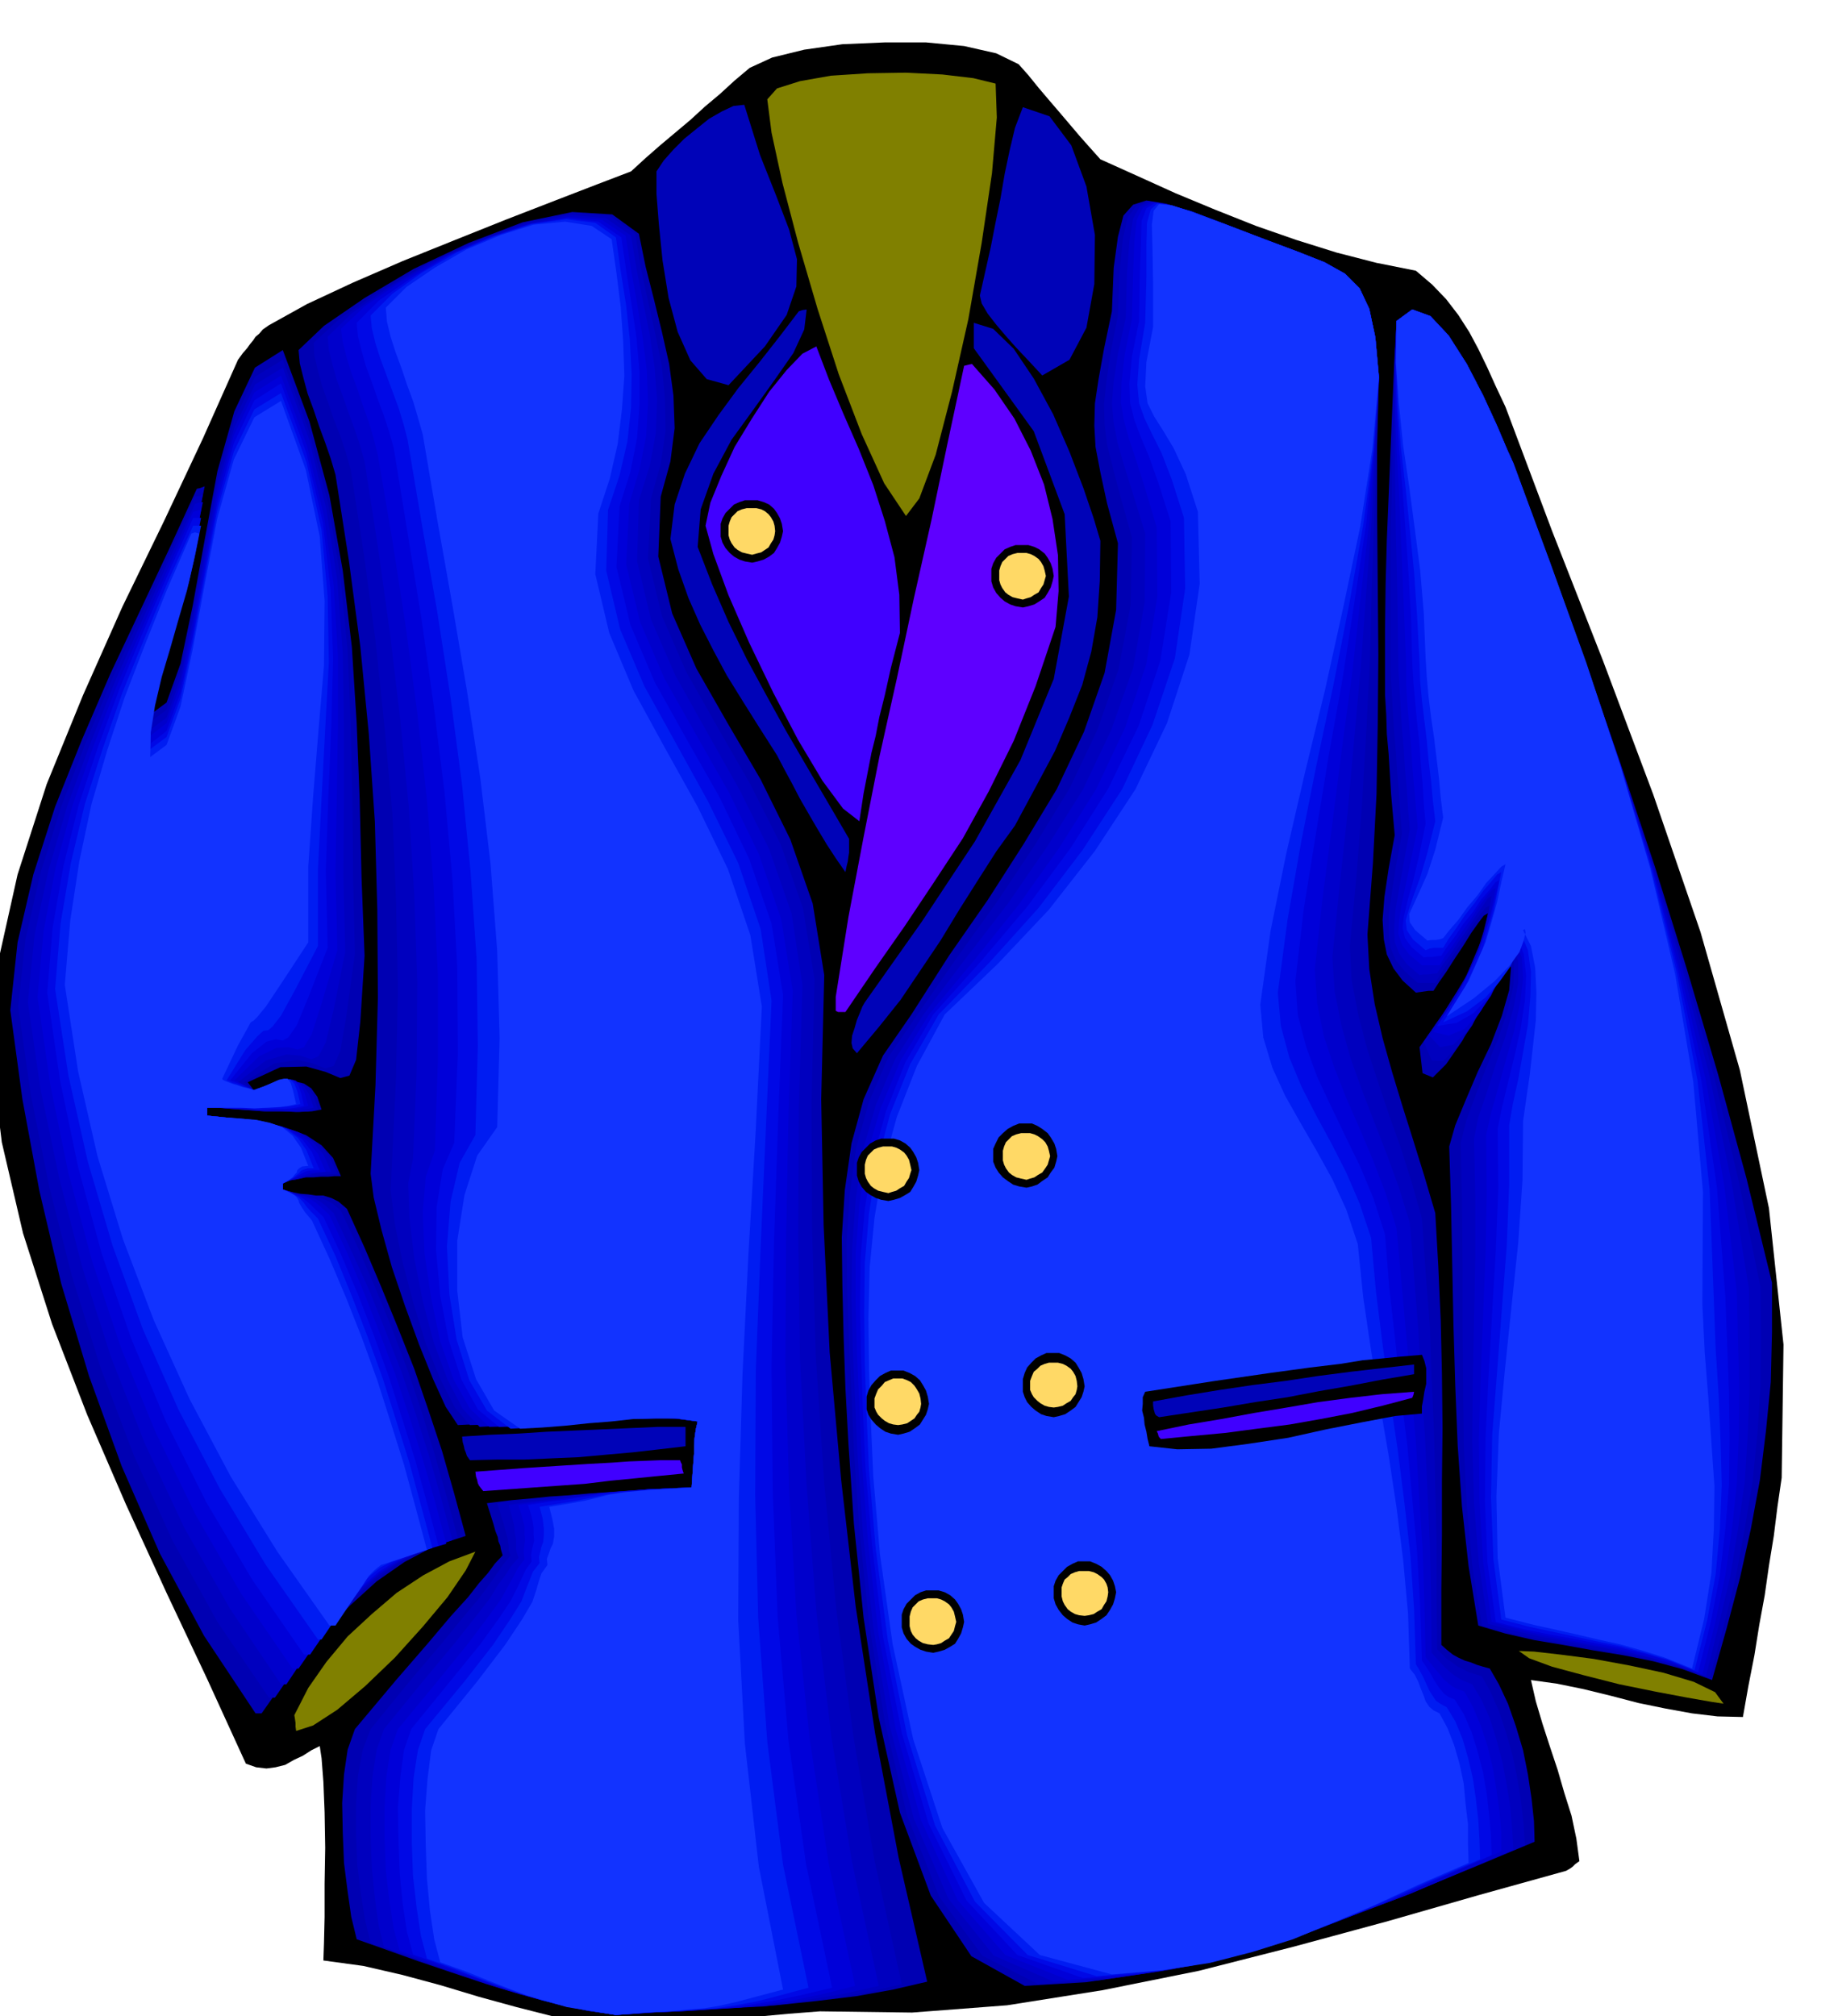 <svg xmlns="http://www.w3.org/2000/svg" width="490.455" height="537.98" fill-rule="evenodd" stroke-linecap="round" preserveAspectRatio="none" viewBox="0 0 3035 3329"><style>.brush1{fill:#000}.pen1{stroke:none}.brush2{fill:#0000b3}.brush3{fill:#0000bf}.brush4{fill:#00c}.brush5{fill:#0000d9}.brush6{fill:#0008e6}.brush7{fill:#001cf2}.brush8{fill:#1233ff}.brush9{fill:olive}.brush10{fill:#0003b8}.brush11{fill:#4000ff}.brush13{fill:#ffd966}</style><path d="m-15 1739 11-147 33-148 48-149 60-147 65-146 69-142 64-136 58-130 8-11 7-8 5-7 5-6 4-6 6-5 6-7 10-7 63-35 75-35 83-36 87-35 85-34 80-31 70-27 55-21 24-22 24-21 25-21 25-21 24-22 25-21 24-22 25-21 37-17 53-13 63-9 70-3h68l63 6 53 12 37 18 16 18 17 21 17 20 18 21 17 20 17 20 16 18 17 19 60 27 64 29 65 27 68 27 66 23 67 21 66 17 65 13 27 23 23 24 20 26 18 28 15 28 15 31 14 31 16 34 77 205 84 214 83 221 78 227 65 228 48 228 24 225-3 220-7 48-6 48-8 49-7 49-9 49-8 50-10 51-9 51-42-1-42-5-44-8-44-9-46-12-45-11-44-9-43-6 8 35 11 37 12 37 13 39 11 38 12 38 8 38 5 37-7 5-4 4-4 3-7 4-144 40-150 43-155 42-157 40-159 32-158 25-157 12-152-2-52 4-43 4-37 3-32 4-32 2-33 3-39 2-44 3-64-5-62-11-63-16-62-17-63-19-63-17-65-15-66-9 1-29 1-43v-55l1-59-1-59-2-50-3-39-3-20-14 7-14 9-15 7-14 8-16 4-15 2-17-2-17-6-64-140-67-142-67-146-64-148-58-150-48-150-35-150-18-147z" class="pen1 brush1"/><path d="m17 1668 12-112 26-112 36-112 44-110 47-109 50-106 48-102 45-98 5-1 8-3-9 45-12 49-16 50-16 50-16 49-12 48-8 44-1 42 27-20 23-64 20-95 20-110 21-113 28-99 34-72 46-29 44 118 33 122 22 124 15 126 8 126 5 127 3 128 5 129-7 109-7 63-11 26-15 4-24-10-32-9-43 1-54 25 4 5 6 8 18-6 18-4 17-3h17l13 2 12 8 10 14 7 21-16 3-21 1-27-1h-28l-29-2-27-2-24-2h-17v13l31 4 34 4 34 5 34 9 30 10 26 17 19 21 13 30h-11l-10 1h-12l-12 1h-13l-13 3-13 2-12 5v10l14 4 15 3 13 1 13 2h12l13 4 12 6 14 12 29 64 28 66 27 66 27 68 23 67 23 69 20 70 19 70-52 17-49 26-46 32-43 39-41 41-37 45-36 46-33 47h-10l-85-128-73-136-63-144-54-149-46-153-36-153-28-151-20-147z" class="pen1 brush2"/><path d="m30 1662 12-111 25-110 34-109 41-107 44-106 47-103 46-100 43-96 8-1 5-3-9 45-12 49-15 50-15 50-16 48-11 48-8 44-1 42 27-20 23-65 20-95 20-109 21-112 28-98 34-71 46-28 43 118 32 120 20 120 12 122 5 122 3 124 1 126 3 129-14 102-10 58-11 25-14 4-20-8-26-6-38 6-50 31 6 5 10 8 17-6 18-5 16-3h16l12 2 11 8 9 14 7 22-16 3-20 1-26-1h-27l-29-2-25-2-23-2h-17v13l30 3 33 4 32 5 32 8 28 9 26 16 20 21 14 30-12 1-11 1-11 1-10 2-11 1-11 3-12 2-12 5v10l14 4 13 4 11 1 11 2 10 1 11 5 12 6 14 12 29 63 28 65 27 66 26 69 23 68 21 69 20 70 19 70-49 16-44 23-41 28-37 33-36 36-32 41-32 42-31 45h-10l-85-125-74-134-64-141-55-145-47-150-38-150-30-150-21-146z" class="pen1 brush3"/><path d="m46 1655 11-111 23-107 31-106 38-103 41-103 44-99 44-99 44-95 6-2 7-1-9 45-12 48-15 49-15 50-16 48-11 48-8 45-1 43 27-20 23-65 20-95 20-109 21-112 28-98 34-71 46-28 43 117 29 117 18 118 9 119 2 119v123l-1 124 3 128-19 95-13 54-12 23-12 5-18-6-23-2-34 10-46 36 5 2 6 3 7 3 8 5 17-6 17-5 15-4h14l11 2 10 8 8 13 7 21-15 3-20 2-24-1h-26l-27-2-25-1-23-1h-16v13l30 3 32 4 31 4 31 7 26 9 24 16 18 21 13 29h-11l-10 2-9 1-8 3-10 2-10 3-11 3-11 5v10l13 5 12 3 10 2 10 3 8 2 9 5 9 7 13 12 29 62 30 66 26 65 27 69 23 68 22 69 20 70 19 71-47 15-40 20-37 24-31 28-31 30-29 36-29 40-30 45h-9l-85-126-75-133-65-139-56-143-47-147-38-147-31-147-21-144z" class="pen1 brush4"/><path d="m62 1646 10-109 20-105 28-103 35-99 38-98 42-96 42-96 42-95 7-2 6-1-9 45-11 48-15 49-15 50-15 48-11 47-7 44-1 42 27-21 23-63 20-94 20-109 21-111 27-98 34-71 44-28 43 116 28 116 16 115 7 116v116l-2 120-2 123 3 127-26 88-16 50-13 22-11 4-14-4-20 1-29 14-41 40 5 2 8 4 9 5 10 5 17-6 16-6 14-4 13-1 9 1 9 8 6 12 6 22-14 4-18 2h-23l-24 1-26-2-24-1-22-1h-16v13l30 3 31 4 29 3 29 7 25 9 22 16 17 21 13 30h-11l-8 1-8 1-7 3-8 2-8 3-10 4-11 5v10l13 5 11 4 9 2 8 3 6 3 8 5 9 8 13 12 29 62 28 66 26 67 26 69 23 69 22 70 20 69 19 71-44 13-35 16-31 19-27 23-26 25-25 32-27 36-29 42h-10l-85-124-75-130-66-136-57-139-48-144-39-145-30-146-21-145z" class="pen1 brush5"/><path d="m78 1639 9-108 18-102 25-100 32-96 35-95 39-94 41-95 42-94h13l-9 45-11 48-15 48-15 50-15 47-11 48-7 45-1 42 27-21 23-63 20-94 20-109 21-111 27-98 34-71 44-28 42 115 27 114 13 113 4 113-3 113-5 117-4 120 3 127-32 82-19 46-14 20-9 5-12-2-15 4-24 19-36 45 6 2 10 4 5 2 6 3 6 2 6 3 17-6 16-6 12-5 12-1 8 1 8 8 5 13 5 22-14 3-17 2h-22l-23 1-25-2h-22l-21-1h-16v13l29 3 30 3 27 3 27 7 23 8 21 15 16 21 13 30h-11l-8 1-6 2-5 3-6 3-6 4-9 4-10 5v10l12 5 10 4 7 3 6 4 4 3 7 6 8 8 13 12 29 62 28 66 26 67 25 69 22 69 22 70 19 69 19 71-41 13-31 14-25 15-21 18-21 20-21 26-24 33-28 41h-10l-85-123-76-128-67-134-57-136-49-141-39-143-30-144-21-144z" class="pen1 brush6"/><path d="m91 1633 9-108 17-100 23-97 30-93 32-91 37-91 38-92 42-93h13l-9 45-11 48-15 48-15 49-15 47-11 47-7 44-1 41 27-20 23-63 20-93 20-108 21-111 27-96 34-70 44-27 42 114 25 112 10 109 2 110-6 110-6 114-6 118v126l-38 73-23 42-14 18-7 6-8 1-10 9-20 23-31 50h1l4 2 4 2 7 2 6 2 7 3 8 2 8 3 17-6 14-6 12-5 10-1h7l7 7 5 13 5 21-13 3-17 2-21 1-22 1-23-1h-58v13l29 3 28 2 27 3 25 6 22 8 19 15 14 20 12 30h-10l-6 2-5 2-3 4-4 3-5 4-8 5-10 5v10l12 5 9 5 5 3 5 5 3 3 5 7 7 8 12 12 29 62 27 66 26 67 25 69 22 69 22 70 19 70 19 71-38 12-28 10-20 10-16 13-16 15-17 22-21 29-27 40h-6l-86-123-76-126-68-130-59-133-50-138-41-139-32-142-22-143z" class="pen1 brush7"/><path d="m107 1626 9-106 15-98 20-94 26-89 29-88 34-88 36-90 40-92 6-2 7 2-9 45-11 48-14 48-14 49-14 47-11 47-7 44-1 41 27-20 23-63 20-94 20-108 21-110 27-96 34-70 44-27 41 114 23 110 8 106-1 107-9 106-9 111-8 115v125l-44 67-26 39-14 17-6 6-5 3-6 11-15 27-26 55 1 2 4 2 5 2 8 3 7 2 9 3 9 2 9 3 16-6 14-6 11-5 9-2h6l5 7 4 13 5 22-13 3-16 2-20 1-20 1-23-1h-55v13l29 3 27 2 25 2 23 5 20 7 17 14 14 20 12 30-10 1-5 3-3 3-1 4-3 3-4 5-7 5-9 5v10l12 5 8 5 3 3 3 5 1 4 4 7 6 9 11 13 29 63 28 66 26 66 25 69 22 69 22 70 19 70 19 71-36 12-24 8-16 5-10 8-10 10-11 17-18 26-26 39h-10l-86-122-77-124-68-128-59-130-51-134-42-137-32-140-22-143z" class="pen1 brush8"/><path d="m486 2832 23-45 30-43 35-42 40-37 41-35 44-29 43-23 43-16-16 31-30 44-41 49-46 51-49 47-46 39-40 26-28 9-1-7v-6l-1-7-1-6z" class="pen1 brush9"/><path d="m586 2855 68-81 52-60 38-45 29-32 18-23 15-17 11-15 13-14-3-10-1-6-3-7-1-7-4-10-3-11-5-16-6-19 40-5 34-3 29-3 31-2 34-3 43-3 55-4 72-3 1-15 1-14 1-14 1-12v-14l1-13 2-14 3-13-39-5-47-1h-53l-56 3-57 2-54 3-50 2-40 2-20-30-21-46-23-57-23-63-22-65-17-61-13-54-5-39 8-146 4-145-1-145-4-145-10-145-14-144-19-143-22-141-8-27-9-26-10-27-9-27-10-27-7-26-6-24-2-22 42-40 67-46 81-48 91-43 89-34 82-17 66 4 44 32 11 54 14 55 13 53 12 53 7 52 2 54-7 55-16 58-4 99 23 94 40 91 52 91 54 92 49 99 37 106 19 118-5 205 4 208 10 210 19 211 24 209 32 209 39 206 47 204-56 13-61 11-66 8-67 7-70 4-68 4-65 4-61 4-50-9-52-11-56-14-56-17-57-19-56-19-53-19-48-17-9-37-6-42-6-47-2-49-1-50 3-47 6-41 12-34z" class="pen1 brush2"/><path d="m612 2855 66-81 51-60 36-44 26-31 17-23 12-17 11-16 12-15-3-8v-7l-1-7-1-7-3-10-3-12-5-16-6-19 40-5 32-3 27-3 27-2 31-3 40-3 53-4 71-3 1-15 1-14 1-14 1-12v-14l1-13 2-14 3-13-38-5-45-1-50 1-52 3-54 2-51 3-46 2-40 1-25-29-24-47-24-59-20-65-18-68-13-64-7-56 2-40 7-147 3-145-3-144-6-144-13-144-15-143-19-142-22-141-8-28-9-27-11-28-9-27-10-27-7-26-6-25-1-21 41-38 63-44 77-45 84-40 83-31 78-16 62 4 43 30 9 56 12 55 12 54 11 54 5 53 1 54-8 54-16 57-5 99 23 95 40 92 52 92 54 94 50 99 37 106 19 117-5 205 1 208 6 209 14 210 20 209 28 208 35 206 45 204-54 13-56 10-59 7-59 7-62 3-62 4-61 3-59 4-49-8-50-10-52-15-52-15-54-18-51-18-50-18-47-17-9-37-7-43-6-48-2-50v-51l3-47 8-43 13-34z" class="pen1 brush3"/><path d="m634 2855 66-81 50-60 35-44 24-31 14-23 12-16 9-14 12-14-3-9-1-7v-15l-2-10-1-12-4-16-5-18 38-6 30-3 24-3 24-3 27-4 37-3 51-4 71-3 1-15 1-14 1-14 1-12v-14l1-13 2-14 3-13-37-5-43-1-48 1-49 3-51 3-48 4-45 2-39 2-28-30-25-48-23-62-18-68-14-71-8-66-2-57 8-41 6-147 1-145-5-144-9-144-14-144-17-143-20-143-22-141-8-28-9-27-10-27-9-26-10-27-7-25-6-24-2-22 40-39 59-41 72-43 79-36 78-28 72-14 59 5 42 29 9 55 11 55 11 54 8 54 4 53-2 55-10 54-18 57-3 101 23 96 40 92 52 93 53 94 50 100 37 106 18 118-6 204-1 207 3 208 11 209 16 207 25 208 34 206 44 204-53 12-52 9-53 7-53 6-55 3-54 4-57 3-57 4-48-8-47-10-48-12-48-14-49-17-49-17-48-18-46-16-9-37-6-44-5-49-2-52v-52l3-48 7-44 12-34z" class="pen1 brush4"/><path d="m657 2855 67-81 48-59 33-44 22-30 12-22 9-16 7-14 11-14-1-10v-7l1-8 1-7-1-10v-13l-4-16-6-19 39-6 27-3 21-3 22-3 24-4 34-3 49-4 70-3 1-15 1-14 1-14 1-12v-14l1-13 2-14 3-13-37-5h-41l-45 1-46 3-48 3-46 4-43 2-38 1-32-30-27-48-22-63-15-71-11-74-3-68 5-59 15-43 5-147v-144l-7-145-11-143-16-144-19-142-22-142-24-141-7-28-8-27-10-28-9-27-10-27-8-26-6-24-3-22 39-37 57-39 67-39 74-33 72-25 67-12 55 5 39 26 9 56 10 56 9 55 7 55 2 54-3 55-11 55-17 57-5 100 23 95 40 93 53 94 54 95 49 101 37 108 19 118-7 203-4 207-1 206 6 207 12 206 22 206 31 204 44 204-51 13-48 10-46 7-46 6-48 3-48 3-53 2-55 4-47-7-44-9-45-12-43-13-45-16-44-16-45-17-44-16-10-37-7-45-6-51-2-52v-53l3-50 7-44 12-34z" class="pen1 brush5"/><path d="m679 2855 66-81 48-59 31-43 20-30 11-22 7-15 6-13 10-14-1-10 1-7 2-9 2-8-1-11v-12l-3-17-6-19 38-6 26-3 18-3 19-3 21-4 32-3 47-4 69-3 1-15 1-14 1-14 1-12v-14l1-13 2-14 3-13-36-5h-39l-42 1-43 3-45 3-43 4-42 2-38 1-35-29-27-49-21-65-14-73-7-76 1-71 10-62 19-44 6-147-1-144-8-145-13-143-18-144-20-142-23-142-23-141-8-28-9-27-10-27-9-26-10-27-7-25-6-24-2-22 37-37 53-37 61-37 68-30 66-22 63-10 51 6 38 26 8 55 9 56 8 55 5 56v54l-4 55-11 56-18 57-5 100 23 96 40 94 53 95 54 95 49 102 37 107 19 118-8 204-7 206-4 205 2 206 8 205 18 205 29 204 43 204-50 12-43 9-41 7-38 5-40 3-43 3-48 2-54 4-46-7-42-9-41-11-39-11-41-15-40-15-42-16-44-16-10-37-7-46-5-51-2-54-1-54 4-50 6-45 12-35z" class="pen1 brush6"/><path d="m702 2855 66-80 46-59 29-43 18-29 8-21 6-15 5-13 11-14-1-10 2-8 2-9 3-8 1-11v-12l-2-16-5-19 36-6 24-4 15-3 15-3 18-4 29-4 46-4 68-4 1-15 1-14 1-14 1-12v-14l1-13 2-14 3-13-35-5h-37l-40 1-39 4-41 3-41 4-39 3-37 2-39-30-29-50-21-67-12-75-4-79 6-74 15-64 26-46 4-147-2-144-10-144-14-143-19-144-22-142-25-142-24-142-7-27-8-26-10-27-10-27-10-27-8-25-6-25-2-21 36-36 49-35 57-33 63-27 61-20 57-8 48 6 34 24 8 56 9 57 6 56 3 57-1 55-6 56-13 56-19 57-3 100 23 97 40 94 52 94 53 96 50 102 37 109 18 118-9 203-9 204-8 205-1 205 5 203 15 204 26 203 42 203-48 13-39 10-34 6-31 5-34 2-36 3-44 2-52 4-45-7-39-8-38-9-35-11-36-13-37-14-40-16-42-15-10-38-7-46-6-52-2-55v-56l3-52 7-45 12-35z" class="pen1 brush7"/><path d="m724 2855 65-80 45-59 28-42 17-29 7-21 4-14 4-12 10-14-1-10 3-8 3-9 4-8 2-12v-13l-3-16-5-20 36-6 22-4 13-3 12-3 15-4 26-4 43-4 68-4 1-15 1-14 1-14 1-12v-14l1-13 2-14 3-13-34-5h-35l-37 1-36 4-38 3-38 4-38 3-37 2-43-30-30-52-22-69-9-77v-82l12-76 21-65 33-47 4-147-4-144-11-144-17-142-22-144-24-141-25-141-24-141-8-28-8-27-10-27-9-27-10-27-8-25-6-25-2-23 34-34 47-32 52-30 57-24 54-17 52-5 44 7 33 22 8 56 7 56 4 56 2 57-4 56-7 57-13 57-19 58-5 100 23 97 40 95 52 95 54 97 50 103 37 109 19 118-10 203-12 203-10 203-6 203-1 202 11 203 23 203 40 203-45 12-34 9-27 6-24 4-27 2-30 3-39 2-50 4-44-7-37-6-34-10-31-9-32-12-33-13-37-15-42-15-10-38-7-47-5-53-2-56-1-57 4-52 6-47 12-35z" class="pen1 brush8"/><path d="m763 2372 47-3 47-2 46-3 47-2 45-2 46-2 45-2h46v32l-43 5-44 5-45 4-44 4-46 2-45 2h-45l-44 1-5-7-2-6-2-5-1-5-2-7-1-9z" class="pen1 brush10"/><path d="m785 2430 80-6 62-4 47-3 37-2 28-2 26-1 26-1h32l1 3 2 4v5l1 4 2 6-41 4-40 4-41 4-41 5-42 3-42 3-42 3-42 3-4-5-3-4-2-4-1-5-2-6-1-8z" class="pen1 brush11"/><path d="m1107 890 7-57 17-51 24-50 31-46 33-45 35-43 33-42 32-42 6-2 7-1-4 33-18 39-30 43-35 49-37 51-30 56-21 59-5 62 24 62 27 62 30 61 33 61 32 58 35 60 34 58 35 60v23l-1 6-1 8-2 8-2 10-16-23-15-23-15-25-14-24-15-26-13-25-13-24-12-23-30-47-27-43-26-42-22-41-22-43-19-43-17-48-13-50zm-23-607 12-18 16-18 18-18 21-17 20-16 21-12 19-9 18-2 26 83 27 68 21 55 13 49-1 45-16 47-36 52-60 64-36-10-27-31-21-47-15-56-10-62-6-59-4-51v-37z" class="pen1 brush10"/><path d="m1165 868 8-38 18-44 22-48 28-46 29-45 29-36 26-27 23-12 21 55 24 57 25 57 24 60 19 59 16 60 8 62 1 63-15 58-10 45-9 36-6 31-7 28-6 31-7 36-7 46-27-21-34-46-40-67-41-78-40-83-34-78-25-68-13-47z" class="pen1 brush11"/><path d="m1267 164 16-18 38-12 51-9 61-4 63-1 60 3 51 6 37 9 2 56-8 92-17 115-22 126-27 120-27 104-27 72-22 29-36-54-37-81-38-99-35-108-32-109-26-99-18-83-7-55z" class="pen1 brush9"/><path d="m1396 2292-3-85-2-83-1-81 5-78 11-77 20-73 32-72 47-68 62-97 64-92 59-92 55-91 45-95 34-97 19-104 3-110-18-66-11-51-8-42-2-35 1-37 6-40 9-50 13-62 3-72 7-51 9-35 16-18 22-7 31 5 41 13 55 20 68 26 56 21 43 17 34 19 24 24 16 34 10 47 6 66-3 114v115l1 114 1 115-1 115-2 115-6 115-9 117 3 57 9 58 13 56 16 57 17 56 18 57 18 58 18 61 5 88 4 89 2 88 1 90-1 88v89l-1 90v91l9 8 10 8 9 5 11 5 10 3 10 4 10 3 11 3 15 26 15 32 13 37 12 40 8 40 6 40 4 37 1 34-93 39-100 41-107 40-109 38-113 32-111 26-108 16-101 6-88-49-67-100-51-137-35-157-25-165-16-155-9-132-5-92z" class="pen1 brush2"/><path d="m1406 2302-4-86-3-83-1-82 5-79 11-78 21-75 32-74 48-70 66-95 66-92 62-93 57-93 46-97 35-100 20-106 2-112-18-64-13-49-10-40-4-33-1-34 4-38 7-48 12-60 3-74 5-52 8-36 14-19 20-8 29 5 41 12 54 20 68 26 56 21 43 17 34 19 24 24 16 34 10 47 6 66-4 115-4 117-4 117-3 119-6 118-7 119-9 117-11 117 3 57 11 57 14 54 18 55 18 54 20 56 18 57 17 60 6 88 7 89 3 88 4 89 2 88 2 89v89l1 91 8 8 8 8 9 6 9 7 9 4 9 5 10 3 12 4 14 25 14 32 12 36 11 39 8 39 6 39 4 36 2 33-91 38-96 41-101 38-103 37-106 30-105 24-103 15-99 6-92-47-71-97-53-134-37-155-26-164-16-154-9-131-4-92z" class="pen1 brush3"/><path d="m1412 2311-4-85-2-83 1-82 6-80 11-79 22-77 32-76 47-74 70-93 70-91 64-93 59-94 47-99 36-102 19-108 1-114-20-65-15-48-11-38-6-32-3-32 3-36 7-46 13-60 2-74 4-52 6-37 11-20 17-8 28 4 39 12 54 20 68 26 56 21 43 17 34 19 24 24 16 34 10 47 6 66-6 116-6 119-9 120-9 123-11 121-11 122-13 119-12 118 4 57 11 55 15 54 19 53 20 52 21 54 20 55 18 58 7 88 7 89 5 88 6 88 4 88 4 89 2 89 1 91 8 9 8 9 8 8 9 8 7 5 8 5 9 4 10 4 15 25 14 31 11 35 10 38 7 37 6 38 3 36 2 33-89 38-92 39-95 36-95 34-97 28-97 23-98 14-96 6-99-43-75-94-57-132-40-154-27-162-17-154-9-131-4-91z" class="pen1 brush4"/><path d="m1419 2321-4-86-2-83v-83l6-80 12-81 23-78 33-79 47-76 75-90 73-91 67-94 61-97 48-102 35-105 18-111-1-114-19-64-15-47-12-36-8-29-5-30 1-34 5-45 12-59 2-74 2-53 4-37 10-20 16-9 26 4 38 11 53 20 68 26 56 21 43 17 34 19 24 24 16 34 10 47 6 66-7 116-9 122-14 123-14 126-17 125-16 125-16 122-13 119 4 56 11 54 17 51 20 51 22 50 22 52 21 55 18 58 8 88 8 88 8 88 8 88 5 87 6 89 3 89 2 91 8 10 8 10 7 8 7 9 7 6 8 6 8 4 11 4 14 25 13 31 11 33 9 37 6 36 5 36 3 34v32l-88 38-87 39-88 35-87 32-91 27-90 21-92 14-93 6-103-41-79-91-60-131-42-151-29-161-17-151-10-131-4-91z" class="pen1 brush5"/><path d="m1425 2331-3-87-2-84 1-83 7-81 13-81 22-80 32-81 46-79 79-88 77-91 71-96 62-98 50-103 36-108 18-113-1-117-20-63-16-45-14-33-10-27-7-28-1-32 4-44 12-59 1-74 2-54 1-37 8-21 14-9 24 3 36 11 53 20 68 26 56 21 43 17 34 19 24 24 16 34 10 47 6 66-8 117-13 124-19 127-20 129-23 128-21 128-20 124-14 120 4 56 14 53 18 49 23 49 23 48 25 51 22 53 19 59 7 88 10 88 9 87 11 87 8 87 8 88 5 88 3 91 7 10 7 11 5 9 6 10 6 8 6 7 7 5 10 4 15 24 13 30 10 32 9 35 6 35 4 35 3 34 1 32-86 38-82 37-82 33-80 31-83 24-84 20-88 13-90 7-108-38-84-90-63-128-44-149-31-159-18-151-11-129-4-91z" class="pen1 brush6"/><path d="m1431 2337-3-85-1-84 1-83 7-82 13-82 22-82 33-82 47-82 84-86 81-90 73-96 65-100 50-106 37-110 17-115-2-117-20-63-17-44-16-32-12-25-9-25-3-31 3-42 10-60 2-74v-54l1-37 6-22 11-10 22 3 35 10 52 20 68 26 56 21 43 17 34 19 24 24 16 34 10 47 6 66-9 118-17 126-23 130-26 133-28 132-26 131-22 126-16 120 5 55 14 52 20 48 24 47 25 46 25 49 22 51 19 57 8 88 11 88 12 87 13 87 11 87 10 88 6 88 3 91 6 10 6 11 5 11 5 11 5 8 6 9 7 5 11 6 14 23 12 29 9 31 8 34 5 34 4 34 2 34 1 32-84 36-78 35-75 32-73 28-75 23-77 18-83 13-88 8-114-35-87-88-66-126-46-148-32-158-20-151-11-129-4-91z" class="pen1 brush7"/><path d="m1438 2347-3-86-1-84 2-84 8-82 14-84 23-83 33-84 46-85 88-84 84-89 76-97 67-102 52-109 37-113 17-117-3-119-20-62-20-43-18-30-14-22-11-22-4-28 2-40 11-58v-75l-1-56-1-38 3-23 9-11 21 2 33 11 52 19 68 26 56 21 43 17 34 19 24 24 16 34 10 47 6 66-11 119-20 128-28 133-30 136-33 136-31 134-26 128-17 122 5 54 15 50 21 46 26 46 26 45 26 47 23 50 19 57 9 88 13 88 14 86 15 87 13 86 11 87 8 88 3 91 8 10 6 12 4 11 5 12 3 9 6 9 7 6 10 5 13 24 11 28 9 31 7 33 3 33 4 34v32l1 32-83 36-73 34-69 29-65 27-67 21-70 18-77 12-85 7-119-32-92-86-69-124-48-146-34-157-21-149-11-128-4-91z" class="pen1 brush8"/><path d="m1380 1646 21-132 25-132 26-132 29-130 28-132 29-129 27-129 27-126 8-2 5-1 37 42 33 48 27 53 22 56 14 57 9 60 1 59-5 59-33 98-36 90-41 83-43 78-48 73-48 72-49 70-49 72h-12l-4-2v-23z" class="pen1" style="fill:#5e00ff"/><path d="m1428 1655 94-133 88-133 75-134 55-134 25-136-7-136-51-137-99-137v-42l32 10 34 33 33 49 32 59 27 62 23 60 17 50 11 37-1 66-4 60-10 57-15 55-21 53-24 56-31 58-35 65-31 43-30 47-31 49-31 51-33 49-33 49-36 45-36 43-7-8-2-9 1-12 4-12 4-14 5-12 4-10 4-7zm190-1167 9-40 9-40 8-41 8-39 7-41 8-38 9-38 13-34 44 15 36 48 25 68 14 80-1 81-13 72-28 53-45 26-12-13-14-15-17-18-16-18-17-20-14-18-10-17-3-13z" class="pen1 brush10"/><path d="m1891 2298 116-18 90-13 66-9 50-6 37-6 32-3 30-3 36-3 4 10 3 12v26l-3 13-2 13-2 11v12l-44 4-53 10-61 12-63 14-66 10-61 8-56 1-46-5-3-12-2-12-3-12-1-11-3-12 1-11v-11l4-9z" class="pen1 brush1"/><path d="m1904 2314 55-10 55-9 54-8 55-7 53-8 54-7 52-6 53-6v16l-53 9-52 10-52 9-52 10-53 8-53 9-53 8-53 8-5-3-2-3-1-4-1-3-1-7v-6z" class="pen1 brush10"/><path d="m1910 2363 53-11 54-9 54-10 54-9 52-9 53-7 52-6 53-4-1 5-2 5-49 13-50 12-52 10-51 9-54 7-53 7-54 5-52 5-3-3-1-2-1-4-2-4z" class="pen1 brush11"/><path d="M2287 1115v-75l1-75 2-74 3-72 3-74 3-72 3-72 4-71 26-19 30 11 30 32 30 47 27 52 23 50 17 40 10 22 59 162 60 166 58 168 57 171 53 170 51 172 47 172 42 172v82l-2 82-8 81-10 81-15 81-18 81-22 83-24 85-49-18-48-13-50-10-49-8-50-9-48-8-48-11-44-13-16-98-11-99-7-100-4-99-3-101-2-99-2-99-3-96 10-35 17-41 20-47 22-46 18-47 12-42 3-37-9-26-7 14-16 36-23 47-25 49-27 39-22 22-17-7-5-43 19-27 19-27 17-27 17-26 13-28 12-28 9-29 7-29-7 4-9 12-12 17-13 21-14 21-14 22-12 17-9 14h-8l-7 1-7 1-7 1-22-20-15-20-11-23-5-25-2-32 3-38 7-47 10-55-3-34-3-34-2-33-2-33-3-33-1-32-2-33v-32z" class="pen1 brush2"/><path d="M2296 1109V888l2-72 1-72 2-72 2-71 3-71 26-19 30 11 30 32 30 47 27 52 23 50 17 40 10 22 59 162 60 166 57 167 56 171 51 171 48 174 41 174 36 175 1 82-1 81-5 79-8 79-13 78-15 81-20 81-23 85-48-18-48-12-47-11-46-7-47-9-47-8-47-10-46-12-16-99-9-99-5-101-1-100-1-102v-100l-1-100-2-96 9-36 15-41 18-47 19-46 16-47 10-42 1-37-8-26-6 12-13 31-20 41-22 44-25 36-23 23-19-1-13-31 19-28 19-27 17-28 16-27 12-29 12-28 8-29 6-29-7 4-9 11-12 17-13 21-14 21-14 21-12 18-9 15h-29l-21-19-15-18-9-21-3-24v-30l5-36 7-45 10-54-3-34-2-34-3-33-2-33-3-34-2-33-2-33-2-33z" class="pen1 brush3"/><path d="m2309 1106-1-75-1-73-2-73-1-71-1-72V600l3-70 26-19 30 11 30 32 30 47 27 52 23 50 17 40 10 22 59 162 60 166 57 168 55 171 49 171 44 174 36 174 29 177 1 83v80l-3 78-5 78-11 77-13 79-19 80-21 85-49-18-45-13-45-10-43-8-44-8-44-8-45-10-45-12-15-99-8-100-3-102 1-101 2-102 2-101v-100l-2-96 7-35 14-41 15-47 16-46 13-46 8-42v-36l-8-25-5 7-11 26-17 35-20 38-23 34-23 23-22 4-18-19 18-27 19-27 16-28 15-28 12-30 11-30 7-31 5-30-6 4-8 12-12 17-13 21-15 21-14 22-13 17-9 14-8 1-7 1h-7l-7 1-21-18-13-18-7-19-1-22 2-29 6-35 8-45 10-55-3-33-2-33-3-33-2-33-3-33-2-33-2-33-2-32z" class="pen1 brush4"/><path d="m2322 1099-3-75-3-72-3-72-3-69-4-71-2-70-1-70 3-70 26-19 30 11 30 32 30 47 27 52 23 50 17 40 10 22 59 162 60 166 57 168 54 172 46 172 41 175 31 176 21 178 2 82 2 80-1 77-3 76-8 75-11 77-17 79-21 85-48-18-44-12-42-11-40-7-42-8-42-8-44-10-46-13-14-99-6-100-1-103 3-102 4-103 4-101 2-100-1-96 8-36 12-42 13-47 13-46 10-46 5-41-2-35-11-25-3 5-8 20-13 29-16 34-21 31-23 24-26 11-25-6 19-28 18-28 16-30 15-29 12-31 10-31 7-31 6-30-7 4-9 11-13 17-13 21-15 21-14 21-13 18-9 15h-29l-21-18-12-16-6-18 1-20 4-27 7-33 9-43 11-53-3-34-3-34-3-33-2-33-3-34-3-33-2-33v-33z" class="pen1 brush5"/><path d="m2332 1096-2-75-4-72-5-71-5-69-6-70-4-69-2-70 2-70 26-19 30 11 30 32 30 47 27 52 23 50 17 40 10 22 59 162 60 166 57 168 53 172 44 173 37 176 26 178 14 181 3 81 3 78 1 76-1 75-6 73-9 76-15 78-21 83-46-18-41-12-40-10-38-7-40-8-39-7-44-9-46-12-14-99-4-101 1-104 5-103 6-105 6-103 4-101-1-98 7-35 10-41 11-45 10-45 7-46 2-41-4-36-11-26-1 2-4 16-10 24-14 29-19 28-24 25-28 16-32 5 19-28 18-29 15-31 15-30 11-32 10-30 8-31 7-30-7 4-9 12-14 16-14 21-16 20-14 21-13 17-9 14-8 1-7 1h-8l-6 1-20-17-11-15-4-17 2-18 6-26 9-32 10-42 11-54-3-33-2-33-3-33-2-33-4-34-3-33-3-33-2-32z" class="pen1 brush6"/><path d="m2344 1093-4-76-5-72-7-70-7-69-8-69-5-68-3-70 1-69 26-19 30 11 30 32 30 47 27 52 23 50 17 40 10 22 60 162 59 166 56 168 52 172 43 174 34 177 20 180 7 183 3 81 5 77 3 74 2 73-3 72-7 75-14 76-21 83-45-18-40-12-37-10-35-7-37-8-37-8-42-9-46-12-13-99-4-102 2-104 8-103 8-105 8-104 4-101v-98l6-35 9-41 8-45 8-45 4-46 1-41-5-36-11-26 1-1-2 11-6 18-11 25-18 25-23 26-31 23-39 18 18-29 18-29 15-32 14-31 10-33 9-32 6-32 6-30-7 4-9 11-14 16-14 20-16 20-14 21-13 18-9 15h-15l-7 1-7 3-21-18-10-15-2-16 5-17 8-24 11-30 12-41 13-52-4-34-3-33-4-33-3-33-4-33-4-33-3-32-1-32z" class="pen1 brush7"/><path d="m2354 1086-3-74-6-71-9-69-9-68-10-68-7-68-5-69 1-69 26-19 30 11 30 32 30 47 27 52 23 50 17 40 10 22 60 162 60 166 56 169 50 172 41 174 30 178 16 182-1 186 4 80 6 76 5 73 5 71-1 70-4 73-12 76-20 82-45-18-38-12-36-10-32-7-34-8-35-8-41-9-47-12-13-99-2-101 4-104 10-105 11-106 11-104 7-103 1-98 5-35 6-41 5-45 5-45 1-46-2-41-7-36-13-26 3-2 1 6-3 13-7 19-16 22-25 26-34 28-45 30 18-29 18-29 14-32 14-32 10-34 9-32 7-33 7-30-7 4-10 11-15 16-14 20-17 20-15 21-14 16-11 14-6 2-6 1h-7l-7 1-20-17-9-13-1-14 7-15 10-22 13-29 13-40 13-53-4-33-3-33-4-33-4-33-5-34-4-33-3-33-2-32z" class="pen1 brush8"/><path d="m2508 2726 25 1 44 5 54 7 60 11 56 12 50 15 35 17 14 19-20-3-40-7-53-10-59-12-59-15-52-14-38-14-17-12z" class="pen1 brush9"/><path d="M1467 1880h9l10 3 9 5 8 7 5 7 5 9 3 9 2 12-2 9-3 10-5 9-5 8-8 5-9 5-10 3-9 2-12-2-9-3-9-5-7-5-7-8-5-9-3-10v-21l3-9 5-9 7-7 7-7 9-5 9-3h12z" class="pen1 brush1"/><path d="M1467 1893h6l7 2 6 3 7 5 4 5 4 7 2 8 2 9-2 6-2 7-4 6-4 7-7 4-6 4-7 2-6 2-9-2-8-2-7-4-5-4-5-7-3-6-2-7v-15l2-8 3-7 5-5 5-5 7-3 8-2h9z" class="pen1 brush13"/><path d="M1695 1855h9l9 4 8 5 9 7 5 7 6 10 3 9 2 12-2 9-3 10-6 8-5 8-9 6-8 6-9 3-9 2-12-2-10-3-9-6-8-6-7-8-5-8-4-10v-21l4-9 5-10 7-7 8-7 9-5 10-4h12z" class="pen1 brush1"/><path d="M1695 1871h6l7 2 6 3 7 5 5 5 4 7 2 7 2 9-2 7-2 7-4 6-5 7-7 4-6 4-7 2-6 2-9-2-8-2-7-4-5-4-5-7-3-6-2-7v-16l2-7 3-7 5-5 5-5 7-3 8-2h9z" class="pen1 brush13"/><path d="M1242 826h9l10 3 9 4 8 7 5 7 5 9 3 9 2 12-2 9-3 10-5 9-5 8-8 6-9 5-10 3-9 2-12-2-9-3-9-5-7-6-7-8-5-9-3-10v-21l3-9 5-9 7-7 7-7 9-4 9-3h12z" class="pen1 brush1"/><path d="M1242 839h7l8 2 6 3 6 5 4 5 4 7 2 7 1 9-1 7-2 7-4 6-4 7-6 4-6 4-8 2-7 2-9-2-8-2-7-4-5-4-5-7-3-6-2-7v-16l2-7 3-7 5-5 5-5 7-3 8-2h9z" class="pen1 brush13"/><path d="M1689 900h9l10 3 8 4 9 7 5 7 5 9 3 9 2 12-2 9-3 10-5 9-5 8-9 6-8 5-10 3-9 2-12-2-9-3-9-5-7-6-7-8-5-9-3-10v-21l3-9 5-9 7-7 7-7 9-4 9-3h12z" class="pen1 brush1"/><path d="M1689 913h6l7 2 6 3 7 5 4 5 4 7 2 7 2 9-2 7-2 7-4 6-4 7-7 4-6 4-7 2-6 2-9-2-8-2-7-4-5-4-5-7-3-6-2-7v-16l2-7 3-7 5-5 5-5 7-3 8-2h9z" class="pen1 brush13"/><path d="M1740 2234h9l10 4 9 5 8 7 5 8 5 9 3 10 2 12-2 9-3 9-5 8-5 8-8 6-9 6-10 3-9 2-12-2-9-3-9-6-7-6-7-8-4-8-3-9v-21l3-10 4-9 7-8 7-7 9-5 9-4h12z" class="pen1 brush1"/><path d="M1740 2250h7l8 2 6 3 7 5 4 5 4 7 2 8 1 9-1 6-2 7-4 5-4 6-7 4-6 4-8 2-7 1-8-1-7-2-7-4-5-4-6-6-3-5-3-7v-15l3-8 3-7 6-5 5-5 7-3 7-2h8z" class="pen1 brush13"/><path d="M1483 2263h9l10 4 9 5 8 7 5 8 5 9 3 10 2 12-2 9-3 9-5 8-5 8-8 6-9 6-10 3-9 2-12-2-9-3-9-6-7-6-7-8-5-8-3-9v-21l3-10 5-9 7-8 7-7 9-5 9-4h12z" class="pen1 brush1"/><path d="M1483 2276h7l8 3 6 3 6 6 4 6 4 7 2 8 1 9-1 6-2 7-4 5-4 6-6 4-6 4-8 2-7 1-8-1-7-2-7-4-5-4-6-6-3-5-3-7v-15l3-8 3-7 6-6 5-6 7-3 7-3h8z" class="pen1 brush13"/><path d="M1541 2626h9l10 3 9 5 8 7 5 7 5 9 3 9 2 12-2 9-3 10-5 9-5 8-8 5-9 5-10 3-9 2-12-2-9-3-9-5-7-5-7-8-5-9-3-10v-21l3-9 5-9 7-7 7-7 9-5 9-3h12z" class="pen1 brush1"/><path d="M1541 2639h6l7 2 6 3 7 5 4 5 4 7 2 8 2 9-2 7-2 8-4 6-4 6-7 4-6 4-7 2-6 1-9-1-8-2-7-4-5-4-5-6-3-6-2-8v-16l2-8 3-7 5-5 5-5 7-3 8-2h9z" class="pen1 brush13"/><path d="M1791 2578h9l10 4 9 5 8 7 6 7 5 9 3 9 2 10-2 10-3 10-5 9-6 9-8 6-9 6-10 3-9 2-11-2-9-3-9-6-7-6-7-9-5-9-3-10v-20l3-9 5-9 7-7 7-7 9-5 9-4h11z" class="pen1 brush1"/><path d="M1791 2594h7l8 2 6 3 7 5 4 4 4 7 2 6 1 8-1 7-2 8-4 6-4 7-7 4-6 4-8 2-7 1-9-1-7-2-7-4-5-4-5-7-3-6-2-8v-15l2-6 3-7 5-4 5-5 7-3 7-2h9z" class="pen1 brush13"/></svg>
